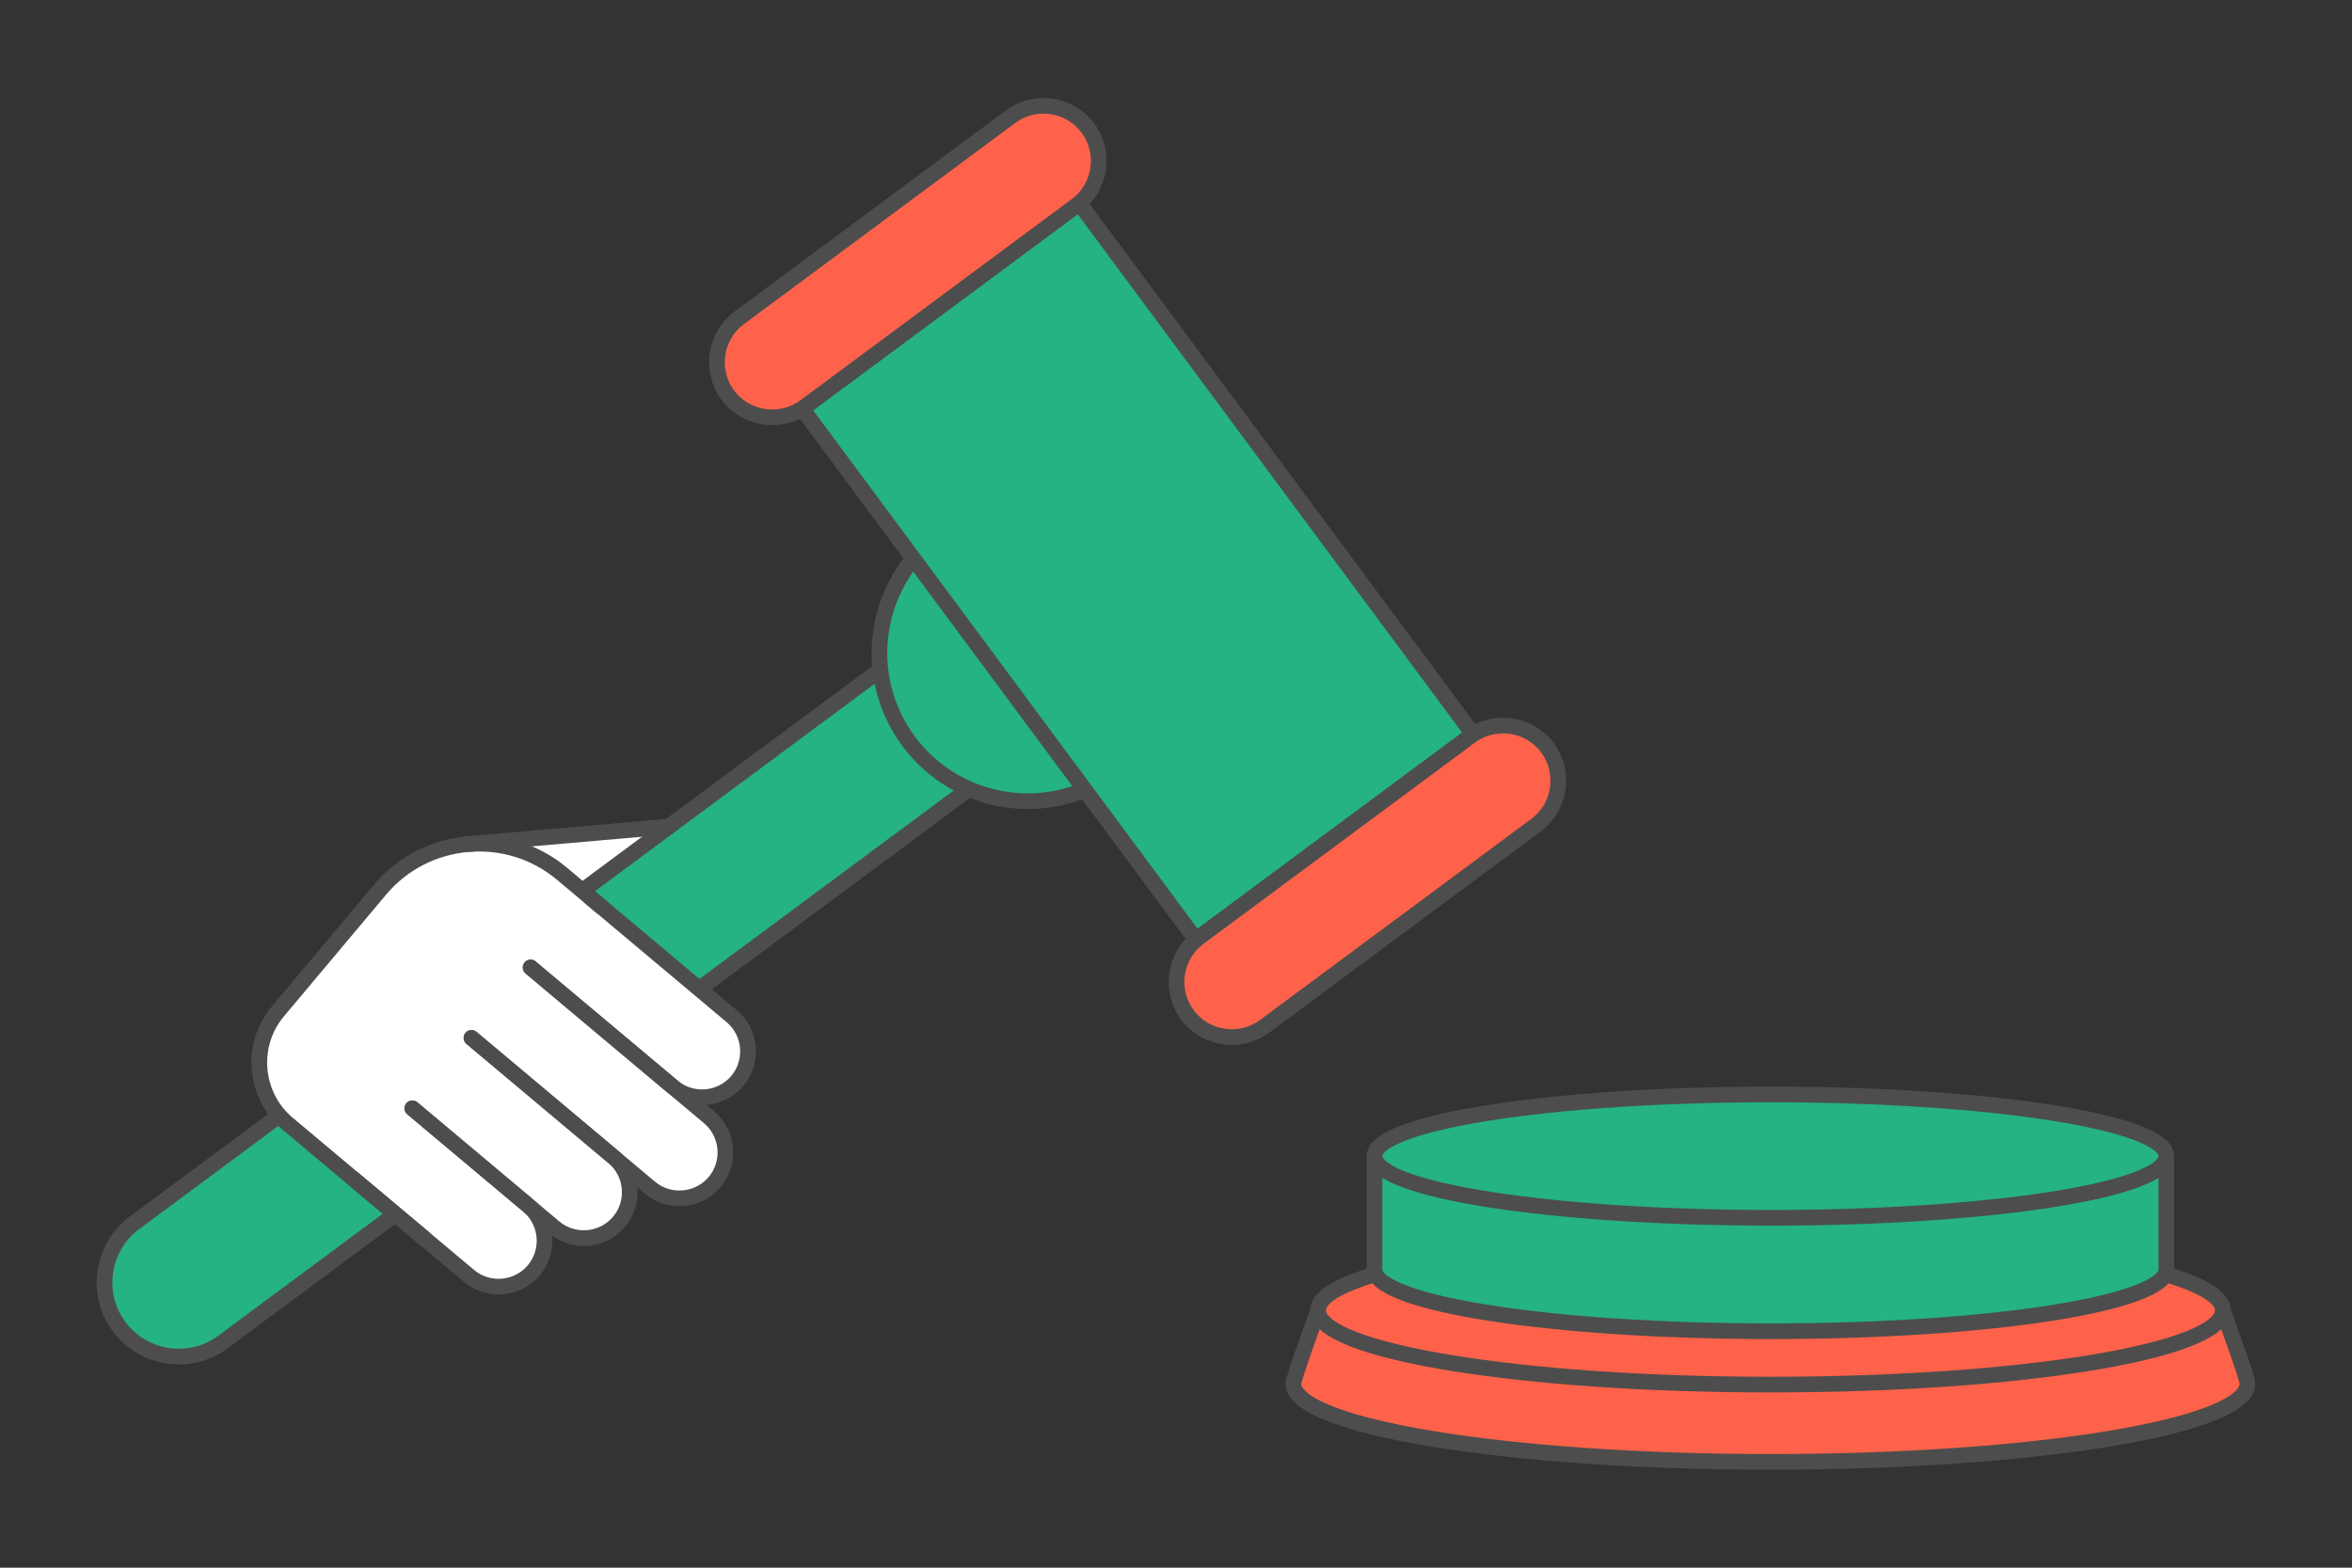 <?xml version="1.0" encoding="UTF-8"?>
<!DOCTYPE svg PUBLIC "-//W3C//DTD SVG 1.1//EN" "http://www.w3.org/Graphics/SVG/1.1/DTD/svg11.dtd">
<!-- Creator: CorelDRAW 2020 (64-Bit) -->
<svg xmlns="http://www.w3.org/2000/svg" xml:space="preserve" width="300px" height="200px" version="1.1" style="shape-rendering:geometricPrecision; text-rendering:geometricPrecision; image-rendering:optimizeQuality; fill-rule:evenodd; clip-rule:evenodd"
viewBox="0 0 230764.6 153843"
 xmlns:xlink="http://www.w3.org/1999/xlink"
 xmlns:xodm="http://www.corel.com/coreldraw/odm/2003">
 <rect x="0" y="0" width="230764.6" height="153843" fill="#333333" stroke="none"/>
 <defs>
  <style type="text/css">
   <![CDATA[
    .str0 {stroke:#4D4D4D;stroke-width:1538.4;stroke-linecap:round;stroke-linejoin:round;stroke-miterlimit:2.613}
    .fil0 {fill:none}
    .fil2 {fill:#24B381}
    .fil3 {fill:#FF624A}
    .fil1 {fill:white}
   ]]>
  </style>
 </defs>
 <g id="Layer_x0020_1">
  <g id="_2965555314720">
   <polygon class="fil0" points="0,0 230764.6,0 230764.6,153843 0,153843 "/>
   <g>
    <g>
     <g>
      <path class="fil1" d="M65632.2 81113.7l-19740.3 1723.2c3230.1,-281.6 6571.6,662 9236.3,2900l2733.4 2294.3 1152 967 6618.6 -7884.5z"/>
      <path class="fil2 str0" d="M107903.3 58833.5l0.3 0.3c2386.1,3217.6 1705.6,7802 -1511.7,10188.1l-84522 62677.7c-3217.6,2386.1 -7802,1705.6 -10188.1,-1512l0 -0.3c-2386.4,-3217.7 -1705.9,-7801.8 1511.8,-10187.9l84521.9 -62678c3217.7,-2385.8 7801.8,-1705.6 10187.8,1512.1z"/>
      <path class="fil2 str0" d="M112518.3 55412c4785.5,6453.5 3433.3,15564.5 -3020.2,20350.2 -6453.5,4785.5 -15564.5,3433.7 -20350.3,-3019.9 -4785.8,-6453.5 -3433.3,-15564.5 3020.2,-20350.3 6453.6,-4785.5 15564.5,-3433.6 20350.3,3020z"/>
      <path class="fil1" d="M45891.9 82836.9c-2060.3,180.2 -4077.5,858.9 -5849.1,2017.5 -1007.2,659.6 -1935.2,1472.7 -2745.9,2439.4l-10031.6 11950.7c-841.2,1002.4 -1386.7,2159.6 -1646.8,3361.5 -594.5,2753.8 313.1,5745.8 2610.8,7674l6429 5396 1151.4 966.4 10211.5 8571.3 21.5 18.5c1901.5,1575.4 4744.6,1319.8 6334.2,-573.6 1595.4,-1900.6 1345.8,-4760.4 -555.1,-6355.7l2559.9 2148.3c1900.6,1595.4 4760.4,1345.6 6356,-555.4 1595.1,-1900.6 1345.8,-4760.3 -554.8,-6355.4l3583.2 3007.2c1901,1596 4760.7,1346.1 6356.3,-554.8 1595.7,-1900.3 1345.9,-4760.3 -554.8,-6355.7l-3583.8 -3008.1c1900.7,1595 4760.7,1345.5 6356,-555.7 1595.4,-1900.7 1345.6,-4760.4 -555.1,-6355.7l-1151.7 -966.7 -11619.4 -9752.7 -3885.4 -3261.3c-2664.7,-2238 -6006.2,-3181.6 -9236.3,-2900z"/>
      <path class="fil0 str0" d="M57861.9 88030.6l13922.8 11687c1901,1595.6 2150.5,4455 555.1,6355.7l-0.6 0.9c-1594.7,1900.3 -4454.7,2149.8 -6355.4,554.8l-13922.8 -11686.9"/>
      <path class="fil0 str0" d="M52061 94942.1l17506.3 14694.7c1900.7,1595.4 2150.2,4455.4 555.1,6356l-0.6 0.6c-1595,1900.3 -4454.7,2150.2 -6355.4,554.8l-17506.9 -14695"/>
      <path class="fil0 str0" d="M46259.5 101853.2l13923.4 11687.2c1900.6,1595.1 2150.5,4455.1 554.8,6355.4l-0.6 0.6c-1595,1900.4 -4454.8,2150.2 -6355.4,554.8l-13923.1 -11686.9"/>
      <path class="fil0 str0" d="M40459.2 108764.9l11362.6 9538c1900.9,1595.3 2150.5,4455.1 555.1,6355.7l-0.6 0.9c-1594.8,1900 -4454.5,2150.2 -6355.4,554.8l-11363.2 -9538.6"/>
      <path class="fil0 str0" d="M59014 88997.9l-3884.9 -3261c-2665.6,-2238 -6006.5,-3181.3 -9237.5,-2899.7 -3231.3,282.3 -6357,1791 -8594.4,4456.3l-10031.5 11951.3c-2769.8,3300.1 -2336.2,8265.1 963.6,11035.2l13390.1 11239.4"/>
      <line class="fil0 str0" x1="45891.6" y1="82837.2" x2="65631.9" y2= "81113.1" />
     </g>
     <polygon class="fil2 str0" points="78705.3,40107 105896.7,19946 144531.6,72054 117339.8,92215 "/>
     <path class="fil3 str0" d="M117620.9 92006.3l26629.7 -19744c2394.8,-1775.8 5807.2,-1269.2 7583.1,1125.7l0 0c1775.6,2394.8 1269.2,5807.6 -1126,7583.4l-26629.3 19744c-2395.2,1775.9 -5807.6,1268.9 -7583.2,-1126l0 0c-1775.8,-2394.8 -1269.2,-5807.2 1125.7,-7583.1z"/>
     <path class="fil3 str0" d="M72529.1 31189.6l26629.4 -19744.3c2395.2,-1775.9 5807.3,-1269.2 7583.1,1125.9l0 0c1775.6,2394.9 1269.2,5807.3 -1125.9,7583.1l-26629.4 19744.3c-2395.2,1775.6 -5807.6,1268.6 -7583.1,-1125.9l0 0c-1775.9,-2395.2 -1269.2,-5807.6 1125.9,-7583.1z"/>
    </g>
    <g>
     <path class="fil3 str0" d="M218091 128594.6c339.5,1008.8 2417.6,6607.4 2417.6,7187 0,4239.8 -20954.5,7677 -46803.1,7677 -25848.4,0 -46802.9,-3437.2 -46802.9,-7677 0,-579.6 2078.1,-6178.2 2417.6,-7187 29600.9,0 59169.9,0 88770.8,0z"/>
     <path class="fil3 str0" d="M173705.5 121314c24513.4,0 44385.5,3259.5 44385.5,7280.6 0,4020.8 -19872.1,7280.3 -44385.5,7280.3 -24513.2,0 -44385.3,-3259.5 -44385.3,-7280.3 0,-4021.1 19872.1,-7280.6 44385.3,-7280.6z"/>
     <path class="fil2 str0" d="M173705.5 112018.3c9578.5,0 18345.7,540.9 25118.5,1436.1l13726.8 0 0 11133c0,3341.9 -17391.5,6051.1 -38845.3,6051.1 -21453.6,0 -38845.1,-2709.2 -38845.1,-6051.1l0 -11133 13726.8 0c6772.8,-895.2 15539.7,-1436.1 25118.3,-1436.1z"/>
     <path class="fil2 str0" d="M173705.5 107403.3c21453.5,0 38845.3,2709.3 38845.3,6051.4 0,3341.9 -17391.8,6051.4 -38845.3,6051.4 -21453.6,0 -38845.1,-2709.5 -38845.1,-6051.4 0,-3342.1 17391.5,-6051.4 38845.1,-6051.4z"/>
    </g>
   </g>
  </g>
 </g>
</svg>
